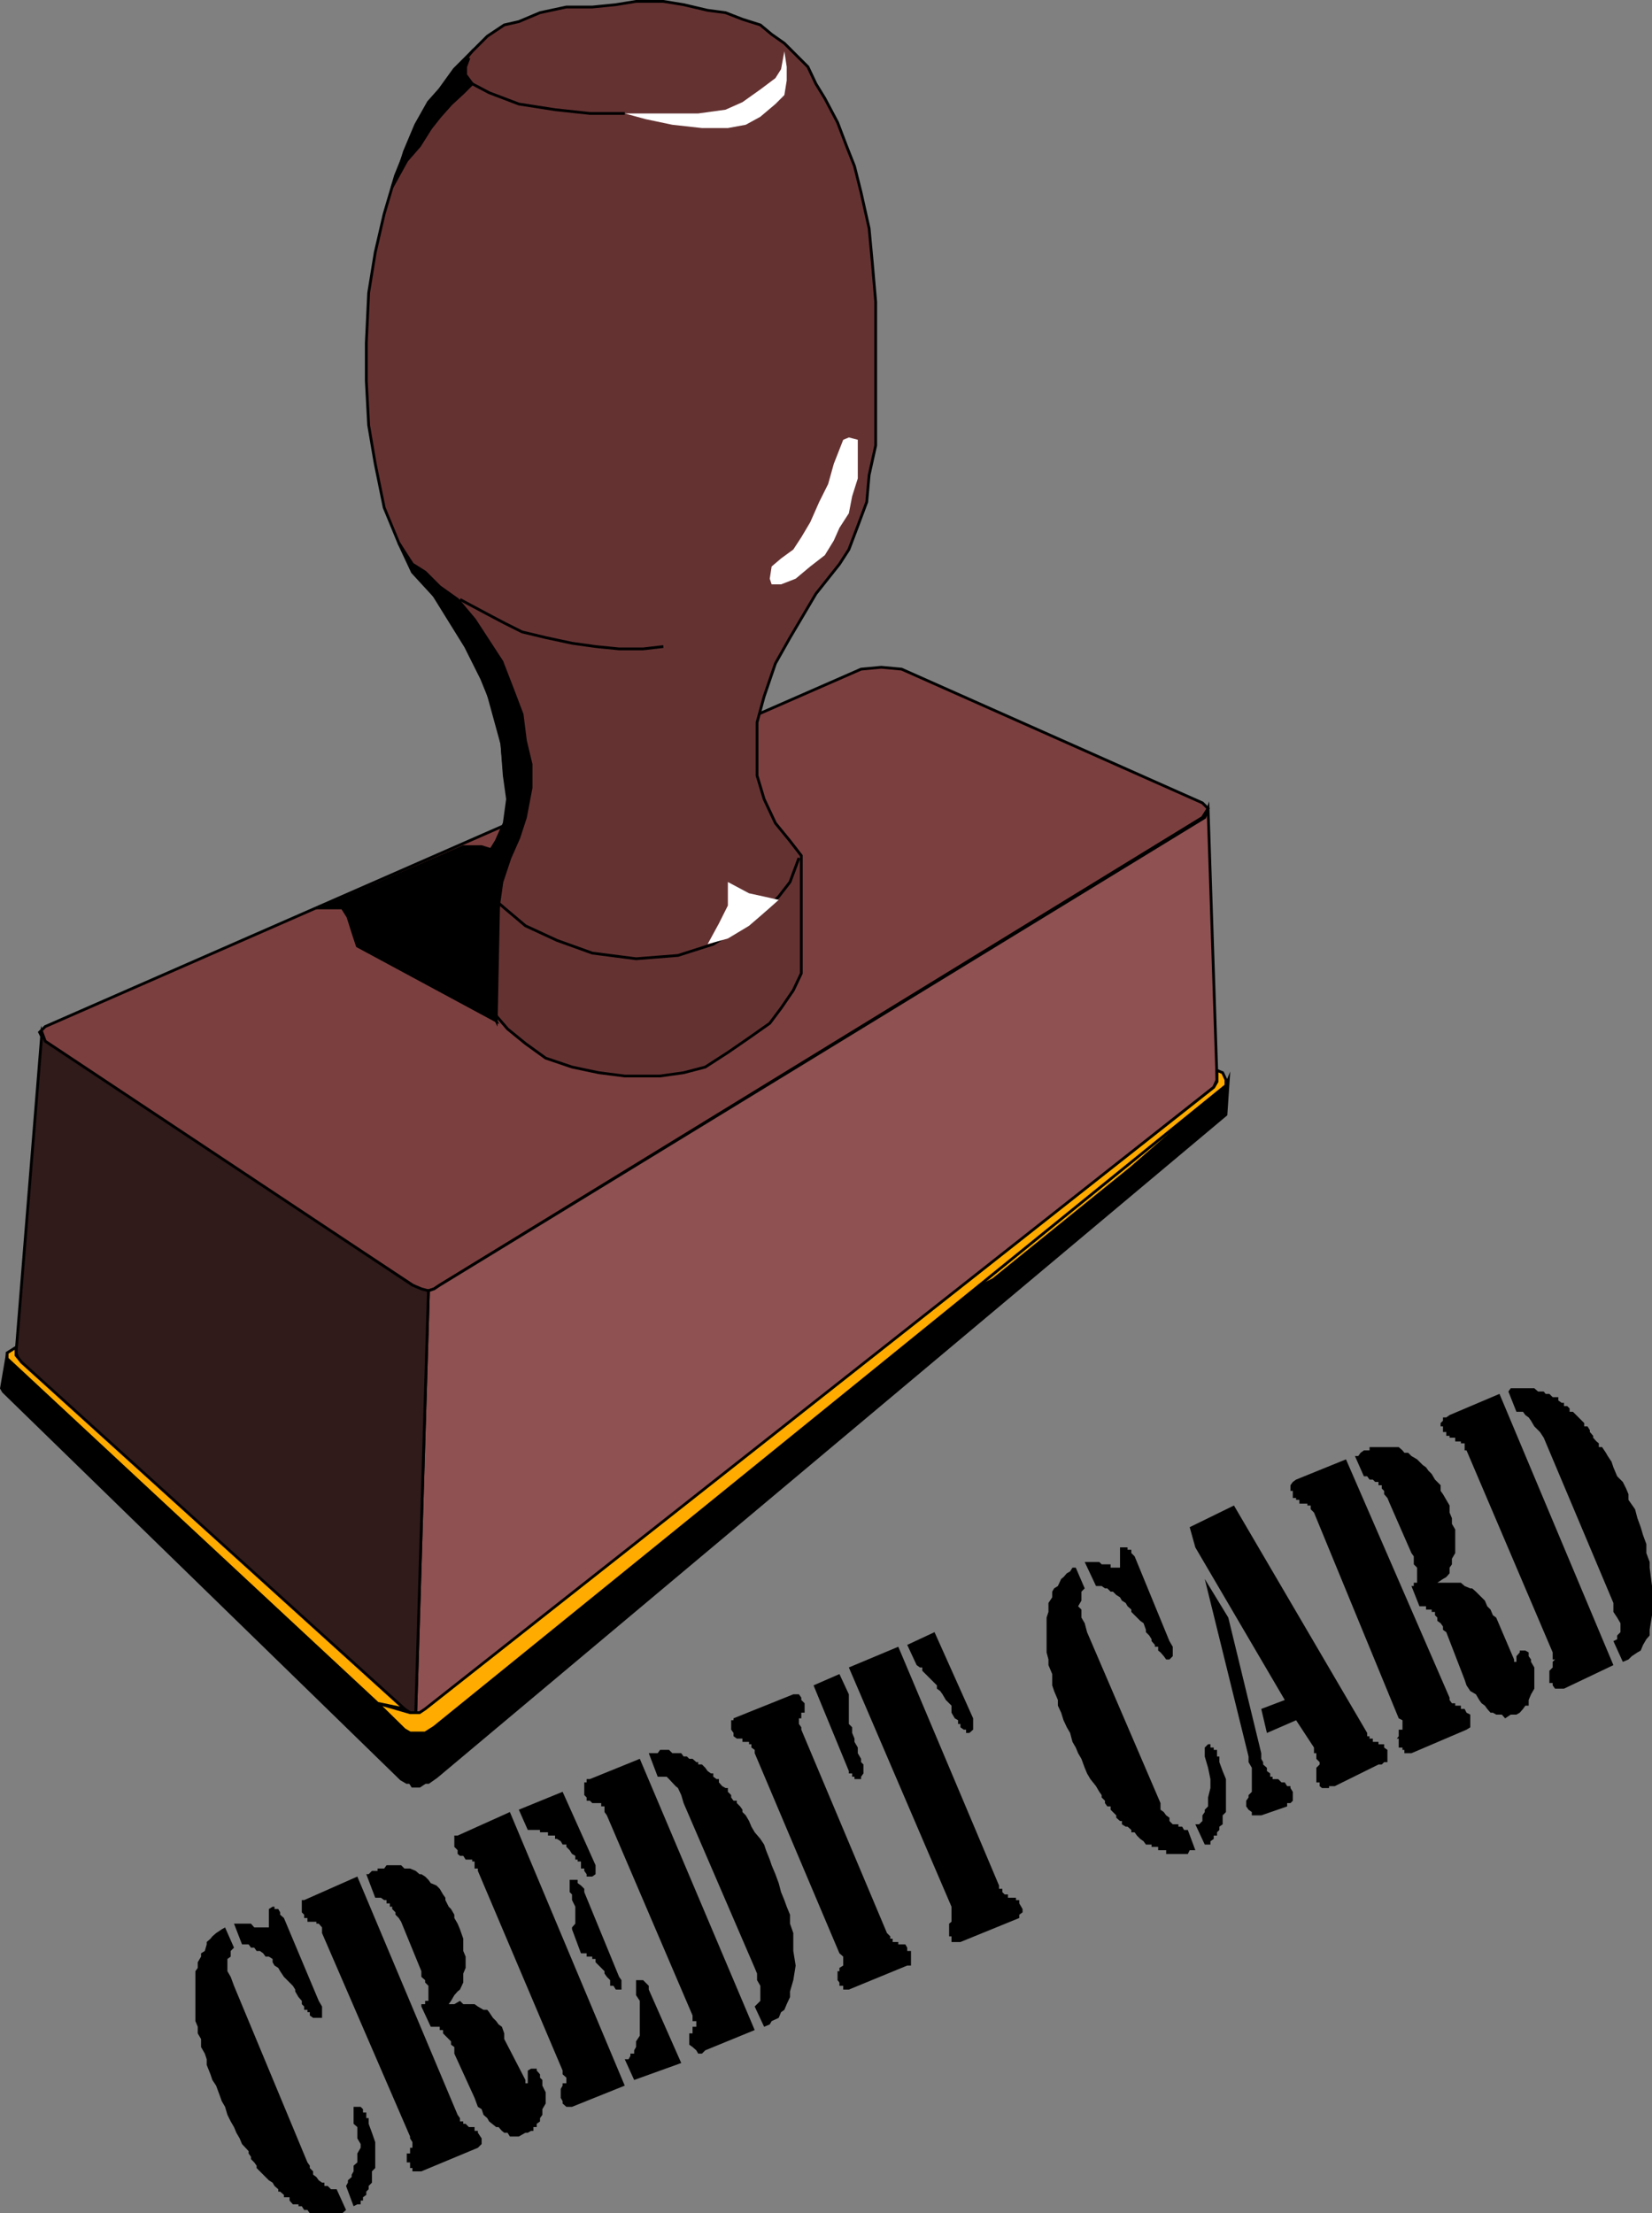 <svg xmlns="http://www.w3.org/2000/svg" width="350.906" height="469.994"><rect width="100%" height="100%" fill="#808080" stroke="none"/><path fill="#7c3f3f" d="m182.906 142.092 4.301-.399 4.3.399 63.9 28.402 1.202 1.2-1.203 1.898-162 99.3-1.199.801-1.2.399h-1.5l-1.898-1.2-78-51.3-1.203-2.399 1.203-1.199 173.297-75.902"/><path fill="none" stroke="#000" stroke-miterlimit="10" stroke-width=".59" d="m182.906 142.092 4.301-.399 4.3.399 63.9 28.402 1.202 1.2-1.203 1.898-162 99.3-1.199.801-1.2.399h-1.5l-1.898-1.2-78-51.3-1.203-2.399 1.203-1.199zm0 0"/><path fill="#653232" d="m107.11 164.693-.5-6.699-3.102-11.3-3.2-8.2-5-8.101-7-8.899-3.601-6.199-3.098-7.5-1.902-9.3-1.398-8.2-.5-9.402v-8.098l.5-10.602 1.398-8.601 1.902-8.2 2.399-8.097 3.601-8.902 3.899-6.7 5-6.3 3.8-4.5 3.2-3.2 3.601-2.398 3.098-.703 4.5-1.899 5.602-1.199h5.5l5-.5 4.3-.699h5.797l4.301.7 5.102 1.198 3.8.5 3.598 1.399 3.8 1.203 2.4 2 2.702 1.898 5 5 1.7 3.602 1.898 3.098 2.7 5.101 1.902 5 1.699 4.301 1.398 5.598 1.703 7.601.7 7.5.699 8.098v30.5l-1.399 6.3-.5 5.7-1.902 5.101-1.898 5-2 3.102-1.903 2.398-3.097 3.899-5.5 9.3-3.102 5.5-2.398 7-1.5 5.5v11.301l1.5 5 2.398 5.102 3.102 3.797 2.398 3.101v25l-1.7 3.602-2.6 3.797-2.4 3.203-4.398 3.098-4.5 3.101-4.8 3.098-4.602 1.203-5 .7h-7.5l-5.5-.7-5.7-1.203-5.6-1.899-4.298-3.101-3.8-3.098-3.102-3.601-2.398-4.598-1.5-2.402v-22.598l2.699-3.602 1.898-3.101 1.703-3.797.7-5.102-.7-5"/><path fill="none" stroke="#000" stroke-miterlimit="10" stroke-width=".59" d="m107.11 164.693-.5-6.699-3.102-11.3-3.2-8.2-5-8.101-7-8.899-3.601-6.199-3.098-7.5-1.902-9.3-1.398-8.2-.5-9.402v-8.098l.5-10.602 1.398-8.601 1.902-8.2 2.399-8.097 3.601-8.902 3.899-6.7 5-6.3 3.8-4.5 3.2-3.2 3.601-2.398 3.098-.703 4.5-1.899 5.602-1.199h5.5l5-.5 4.3-.699h5.797l4.301.7 5.102 1.198 3.8.5 3.598 1.399 3.8 1.203 2.4 2 2.702 1.898 5 5 1.7 3.602 1.898 3.098 2.7 5.101 1.902 5 1.699 4.301 1.398 5.598 1.703 7.601.7 7.5.699 8.098v30.5l-1.399 6.3-.5 5.7-1.902 5.101-1.898 5-2 3.102-1.903 2.398-3.097 3.899-5.5 9.3-3.102 5.5-2.398 7-1.5 5.5v11.301l1.5 5 2.398 5.102 3.102 3.797 2.398 3.101v25l-1.7 3.602-2.6 3.797-2.4 3.203-4.398 3.098-4.5 3.101-4.8 3.098-4.602 1.203-5 .7h-7.5l-5.5-.7-5.7-1.203-5.6-1.899-4.298-3.101-3.8-3.098-3.102-3.601-2.398-4.598-1.5-2.402v-22.598l2.699-3.602 1.898-3.101 1.703-3.797.7-5.102zm0 0"/><path fill="#8f5151" d="m91.008 274.092 1.199-.399 1.2-.8 162.5-99.301.702-1.899 1.899 57.602-.7 1.598-166.8 132-.7.8h-2l2.7-89.601"/><path fill="none" stroke="#000" stroke-miterlimit="10" stroke-width=".59" d="m91.008 274.092 1.199-.399 1.2-.8 162.5-99.301.702-1.899 1.899 57.602-.7 1.598-166.8 132-.7.8h-2zm0 0"/><path fill="#301a1a" d="m8.906 219.193.703 1.899 78 51.8 1.899.801 1.5.399-2.7 89.601H87.11l-1.203-.8L4.11 289.295l-.703-2 5.5-68.102"/><path fill="none" stroke="#000" stroke-miterlimit="10" stroke-width=".59" d="m8.906 219.193.703 1.899 78 51.8 1.899.801 1.5.399-2.7 89.601H87.11l-1.203-.8L4.11 289.295l-.703-2zm0 0"/><path d="M87.11 378.494v-10.5l-1.204-.699-84.398-79.5-1.2 7 .399.7 84.5 82.3 1.2.7h.702"/><path fill="none" stroke="#000" stroke-miterlimit="10" stroke-width=".59" d="M87.11 378.494v-10.5l-1.204-.699-84.398-79.5-1.2 7 .399.7 84.5 82.3 1.2.7zm0 0"/><path d="m87.11 378.494.5.801h1.5l1.199-.8h.699l1.699-1.2 167.7-140.602.5-7.398-.5 1.2-168.2 136.3-1.898.5-.801.7h-2.399v10.5"/><path fill="none" stroke="#000" stroke-miterlimit="10" stroke-width=".59" d="m87.11 378.494.5.801h1.5l1.199-.8h.699l1.699-1.2 167.7-140.602.5-7.398-.5 1.2-168.2 136.3-1.898.5-.801.7h-2.399zm0 0"/><path fill="#ffab00" d="m204.707 274.893 54.3-43.2-18.698 16.301-29.301 23.7-6.301 3.199"/><path fill="none" stroke="#000" stroke-miterlimit="10" stroke-width=".59" d="m204.707 274.893 54.3-43.2-18.698 16.301-29.301 23.7zm0 0"/><path fill="#ffab00" d="m259.707 227.795.7 1.5v1.2l-168.2 136.3-1.898 1.2h-3.2l-1.203-.7-5.699-5.602 6.902 2h2l1.2-.8 167.5-132 .699-1.2v-2.398l1.199.5"/><path fill="none" stroke="#000" stroke-miterlimit="10" stroke-width=".59" d="m259.707 227.795.7 1.5v1.2l-168.2 136.3-1.898 1.2h-3.2l-1.203-.7-5.699-5.602 6.902 2h2l1.2-.8 167.5-132 .699-1.2v-2.398Zm0 0"/><path fill="#ffab00" d="m80.207 361.693-78.7-73.199v-1.199l1.9-1.203v1.703l1.202 1.5 81.297 73.598-5.699-1.2"/><path fill="none" stroke="#000" stroke-miterlimit="10" stroke-width=".59" d="m80.207 361.693-78.7-73.199v-1.199l1.9-1.203v1.703l1.202 1.5 81.297 73.598zm0 0"/><path fill="#fff" d="m166.61 10.893-.704 3.8-1.199 1.899-3.2 2.402-3.8 2.7-3.598 1.601-5.8.797h-15.602l4.402 1.203 5.7 1.2 6.3.698h5.5l3.797-.699 3.102-1.699 3.199-2.703 1.902-1.899.5-3.101v-2.899l-.5-3.3"/><path fill="none" stroke="#000" stroke-miterlimit="10" stroke-width=".59" d="M132.707 24.092h-7.398l-7.403-.797-7.699-1.203-6.3-2.399-3.598-1.898-1.403-1.902v-1.7l.703-1.898"/><path fill="#fff" d="m180.309 92.893-1.2.5-2 5.101-1.203 4.301-1.898 3.797-1.899 4.3-1.902 3.2-1.7 2.601-2.6 1.899-2 1.703-.4 2.598.4 1.199h2l3.1-1.2 3.102-2.597 3.098-2.402 1.902-3.098 1.2-2.703 2-3.098.699-3.601 1.199-3.801v-8.2l-1.898-.5"/><path fill="none" stroke="#000" stroke-miterlimit="10" stroke-width=".59" d="m140.906 137.295-4.297.5h-5.101l-5-.5-5-.703-5.602-1.2-5-1.199-3.797-1.898-3.601-1.902-5.801-3.098m3.102 58 2.699 4.398 3.601 3.102 4.5 3.797 6.7 3.101 7.5 2.7 9.3 1.199 8.899-.7 7.5-2.398 6.199-3.902 4.602-3.098 3.097-3.101 2.403-3.098 1.898-5.102"/><path fill="#fff" d="m165.406 191.092-3.097-.7-3.2-.699-4.5-2.398v5l-1.902 3.797-2.398 4.402 4.3-1.199 4.5-2.703 3.598-3.098 2.7-2.402"/><path d="m110.207 177.893-1.898 4.3-1.7 5.102-.703 5-2.398-2.602-2.7-4.398 1.5-2.402 3.098-3.801 1.203-2.399 1.2-3.8v-4.399l-.7-5-.5-5.5-1.203-6.3-3.097-7.602-3.403-6.797-6.699-10.8-4.598-5-2.902-6.2 2.902 4.5 2.7 1.7 3.097 3.097 3.801 2.703 3.602 4.297 5.8 8.902 2.399 6.2 1.898 5 .703 5.601 1.2 5v5l-1.2 6.297-1.402 4.3"/><path fill="none" stroke="#000" stroke-miterlimit="10" stroke-width=".59" d="m110.207 177.893-1.898 4.3-1.7 5.102-.703 5-2.398-2.602-2.7-4.398 1.5-2.402 3.098-3.801 1.203-2.399 1.2-3.8v-4.399l-.7-5-.5-5.5-1.203-6.3-3.097-7.602-3.403-6.797-6.699-10.8-4.598-5-2.902-6.2 2.902 4.5 2.7 1.7 3.097 3.097 3.801 2.703 3.602 4.297 5.8 8.902 2.399 6.2 1.898 5 .703 5.601 1.2 5v5l-1.2 6.297zm0 0"/><path d="M98.406 179.795h3.903l1.597.5-1.597 2.598-1.5 2.402v23.297l2.699 4.3 1.898 3.903-29.5-15.902-.797-2.399-1.203-3.8-1.199-1.899h-4.3l30-13"/><path fill="none" stroke="#000" stroke-miterlimit="10" stroke-width=".59" d="M98.406 179.795h3.903l1.597.5-1.597 2.598-1.5 2.402v23.297l2.699 4.3 1.898 3.903-29.5-15.902-.797-2.399-1.203-3.8-1.199-1.899h-4.3zm0 0"/><path d="m100.809 207.893.699 1.902 2 3.098 1.898 3.902.5-24.5-2.398-2.602-2.7-3.601v21.8"/><path fill="none" stroke="#000" stroke-miterlimit="10" stroke-width=".59" d="m100.809 207.893.699 1.902 2 3.098 1.898 3.902.5-24.5-2.398-2.602-2.7-3.601zm0 0"/><path d="m93.406 18.994-2.398 2.7-2.7 4.8-2.402 5.7-1.199 3.898-1.398 3.601 3.097-5.601 2.703-3.098 2.399-3.8 1.898-2.399 2.403-2.703 2.597-2.399 1.903-1.898-1.403-1.203-.5-2.399 1.203-2.601-3.101 3.101-3.102 4.301"/><path fill="none" stroke="#000" stroke-miterlimit="10" stroke-width=".59" d="m93.406 18.994-2.398 2.7-2.7 4.8-2.402 5.7-1.199 3.898-1.398 3.601 3.097-5.601 2.703-3.098 2.399-3.8 1.898-2.399 2.403-2.703 2.597-2.399 1.903-1.898-1.403-1.203-.5-2.399 1.203-2.601-3.101 3.101zm0 0"/><path d="m318.508 295.994 24.199 57.598-10.5 5h-1.898l-.5-.7v-.5h-.7v-2.597l.7-.703v-1.2l.5-.5h-.5v-1.5l-18.301-42.898h-.399v-1.5h-.8v-.402h-1.2v-.797h-1.203v-.402h-.699v-.801h-.7v-1.2h-.5v-.699l.5-.5v-.699h.7l.7-.5 10.6-4.5m1.899-.5.5-.699h5l.801.7h1.2l.402.5h.8l.7.698h1.199v.7l.699.5h.5v.699h.7l.5.5v.703h.702l2.399 2.398v.7h.699l.5.8v.399l.7.8v.403l.702.797.5.402v.801h.7l.8 1.2.399.698.8 1.2.399 1.199.8 1.902 1.2 1.2.7 1.398.5 1.203v1.2l1.402 2 .5 1.898.699 1.902.5 1.7.699 1.898v1.902l.7 1.898v1.2l.5 3.902v6.2l-.5 3.097v1.203l-.7.797-.7 1.203-.5 1.2-.698.398-1.2.8-.703.7-1.199.5-2-4.399.8-.402v-.797l.7-.703v-1.899l-.7-1.199-.8-1.199v-1.902l-14.8-35.098-.798-1.203-1.203-1.2-.699-1.199-.5-.699-.7-.5-.5-.699h-1.398l-1.703-4.3m-32.597 13.698h.699l.5-.699.699-.5h1.2v-.699h6.202l.797.7.403.5h.8l.7.698 1.199.7 1.199 1.199.7.5.5.703.702.7.7 1.198 1.199 1.2v1.199l.5.703 1.398 2.398v1.5l.5 1.2v1.199l.703 1.203v5l-.703 1.2v1.198l-.5.7v1.199l-.699.8-.7.403-1.198.797h5l.8.703 1.2.5h.398l.8.7 1.9 1.898.5 1.199.702.703.5 1.2.7.5 3.8 8.898v.5h.5v-1.2l.7-.8v-.399h1.199l.699.399v.8l.5.7v.5l.7 1.199v4.5l-.7 1.203-.5 1.2v1.198h-.7l-.5.7-.698.8-.7.399h-1.203l-1.199.8-.7-.8h-1.198l-.7-.399h-.5l-.703-.8-.5-.7-.699-.5-.5-.699-.7-1.199-1.198-.703-.801-1.2-.399-1.199-3.902-10.101-.7-.5v-.7l-.5-.699-.698-.5v-.699l-.5-.5v-.699h-.7v-.5h-1.203v-.703h-1.398l-1.7-4.297h.5v-.703h.7v-3.2l-.7-.699v-1.699l-.5-.699-4.601-10.5-.5-1.203-.7-.797v-.703l-.5-.5v-.7h-.698v-.699h-.7l-.5-.5h-.703l-.5-.699h-.699l-1.898-4.3m9.301 55.699-18-43.7-.704-.699v-.8h-.699v-.399h-1.7v-.8h-.698v-.403h-.7v-1.5h-.5v-1.2l.5-.699.7-.5 10.597-4.3 22 50.601v.5l.5.7h.703v.5h1.2v.699h.8l.399.8.8.399v2.703l-.8.5-11.7 5h-1.5v-.703h-.402v-.5h-.797v-1.899h-.402l.402-.5v-1.398h.797v-2l-.797-.402m-44.402-40.598 9.402-4.602 28.297 48.301v.7h.5v.5h.703v.699h1.2v.5h1.199v.699l.699.5v2.601h-.7l-.5.5h-.698l-9.301 4.602h-1.2v.398h-1.5l-.5-.398v-.8h-.699v-3.102l.7-.7v-.5l-.7-.699v-1.199h-.5v-1.203l-3.8-5.797-6.2 2.7-1.203-5.102 5-1.899-19-32.402-1.199-4.297"/><path d="m255.906 335.295 5 8.2 7 28.8v1.2l.403.698v.5l.8.7v.699l.7.5v.703h.5v.5h1.199l.699.7h.7l.5.8h.702v.398l.5.801v1.899l-.5.5h-.703v.699l-5.5 1.902h-2v-.699l-.699-.5-.5-.703v-1.2l.5-.699v-.5l.7-.699v-5.101l-.7-1.2v-1.199l-9.3-37.699m-2.001 52.098h.801l.7-.7v-1.199l.5-.699v-.5l.702-.703v-1.899l.5-2v-1.898l-.5-2.402-.703-2.399v-1.902l.703-.7h.5v.7h.7v.5h.699v1.402h.5v1.2l.699 1.898.7 1.703v7l-.7.7v1.898l-.7.5v.699l-.5.5v.703h-.698v.7l-.7.5v.698h-1.203l-2-4.3m-25.398-54.5 1.898 4.402-.699.7v1.898l-.7 1.199.7.703v1.7l.7 1.198.5 1.899 15.6 36.3v1.403l.7.5.5.7.7.5v.698l.702.7h1.2v.5h.8l.399.699h.8l1.598 4.3h-1.199l-.398.801h-4.602v-.8h-1.7v-.7h-1.398v-.5h-1.203l-.5-.699-.699-.5-.7-.699-.5-.703h-.698v-.5l-.801-.7h-.399l-.8-.5v-.699h-.403l-.797-.699v-.5l-.703-.699-.5-.5v-.703h-.699l-.5-.7v-.5l-.7-.699v-.5l-.5-.699-.698-1.199-1.2-1.5-.703-1.203-.5-1.2-.699-1.898-.7-1.199-.5-1.203-.698-1.2-.5-1.898-.7-1.199-.703-1.5-.5-1.602-.699-1.5v-1.199l-.8-1.902-.4-1.2v-2.398l-.8-1.902v-1.2l-.398-1.5v-7.398l.398-1.199v-1.902l.8-1.2v-1.199l.4-.699.8-.5.7-1.5.5-.402.702-.801.7-.399.5-.8h.699m1.898-1.2h3.102l.5.5h1.898v.7h2v-4.301h1.602v.5h.8v.703l.7.7 7.398 18 .703 1.198v2l-.703.7h-.699l-.5-.7-.7-.8-.5-.399v-.8h-.698v-.399l-.7-.8v-.403l-.5-.797-.703-.703v-.5l-.5-1.399-.699-.5-1.898-1.898v-.5l-.801-.703-.399-.7-.8-.5-.403-.699-.797-.5-.703-.699h-.5l-.699-.699h-.5l-.7-.5h-1.198l-2.403-5.102m-37.699 17.602 5.8-2.703 8.2 18.3v2.403l-.8.7h-.7v-.7h-.5l-.7-.5v-.703h-.5v-.797l-.698-.402-.7-1.2v-1.5l-.5-.5-.703-.699-.699-1.199-.5-.703-.7-.5v-.7l-2.398-2.398-.703-.699v-.703h-.5l-.699-.5-2-4.297m-14.398 6.199 2 4.301v6.297l.699.703v1.2l.5 1.198v.7l.699 1.199v1.203l.7 1.2v.698l.5.5v1.899l-.5.703v.5h-1.4v-.5h-.5v-.703h-.698v-.5l-7.5-18.2 5.5-2.398m2-1.402 10.5-4.399 21.398 50.7v.699h.7v.703l.5.5h.702v.7h1.7v.5h.699v.698l.699 1.2v.699l-.7.5v.703l-12.5 5.098h-1.898v-1.2h-.5v-2.699l.5-.402v-3.2l-21.8-50.8m-2 60.703-18-42.5v-.703l-.7-.5v-.7h-.5v-.5h-1.402v-.699h-1.2l-.698-.5v-.699l-.5-.699v-2h.5v-.402l12.699-5.098h1.199l.5.7v.5l.7.698v2h-.7v1.2h-.5v1.199l.5.703v.5l18.2 43.2.702.698v.5h.5v.7h1.2v.5h1.5l.398.699v.703h.8v3.098h-.8l-12.398 5.101h-1.2v-.8h-.8v-.7l-.403-.5v-1.902h.403v-.7l.8-.5v-1.898l-.8-.699m-42.403-41.301 24.403 57.598-10.5 4.3-.7.7h-.8l-.403-.7-.797-.699-.703-.5v-2.398h.703v-1.402h.797v-1.2h-.797v-1.199l-18.203-42.5-.5-.699v-1.203h-.699v-.7h-1.898l-.5-.5h-.7v-.699l-.5-.5v-2.699h.5v-.699h.7l10.597-4.3m1.903-1.2h1.898l.5-.703h1.902l.7.703h1.898l.5.7h.7l.5.5h.702l.797.698h.403v.5h.8l.7.7.5.699.699.5h.5v.703l.699.5h.5v.7l.7.8.702.398h.5v.801l.7.7v.5l.5.699h.699v.5l.699.699.5.703v.5l.7.7.702 1.198.5 1.2.7 1.199 1.199 1.402.8 1.2.399 1.199.8 2 .4 1.199.8 1.902.7 1.899.5 1.902.702 1.7.5 1.398.7 1.699v1.902l.699 2v3.801l.5 3.098-.5 3.101-.7 2.399v1.199l-.699 1.5-.5 1.203-.703.5-.5 1.2-1.5.698-.398.7-1.2.5-2-4.301 1.2-1.2v-3.199l-.7-1.199v-1.402l-.5-1.2-15.101-35-.5-1.699-.7-1.5-.5-.398-1.398-1.5-.5-.5h-1.902l-1.898-5m-29.5 12.5 24.398 58.098-11.2 4.5h-1.198l-.801-.7v-.5l-.399-.699v-1.902l.399-.7v-.5h.8v-1.199l-.8-.699v-.8l-18-42.399v-.5h-.7v-1.5h-.5v-.402h-1.402l-.5-.801h-.699l-.5-.399v-.8l-.7-.7v-2.398h.7l11.102-5m24.398 52.5h.8l.4-.703v-.5h.8v-.7l.402-.699v-1.199l.797-1.199v-7.402l-.797-1.2v-3.199h1.5l1.2 1.2v.8l6.898 15.598-10 3.601-2-4.398m-22.5-53 9.3-3.8 7 15.597v1.902l-.698.5h-1.2v-.5l-.5-.699v-.5h-.703v-1.5h-.699v-.402h-.5v-.801l-.7-.399-.5-.8-.698-.7v-.5h-.801l-.399-.699-.8-.5h-.403v-.699h-1.5v-.703h-1.699v-.5h-2.598l-1.902-4.297m11.301 25.398v-.398l.699-.8v-3.602l-.7-1.399v-1.199l-.5-.5v-2.602h1.7v.7l.7.5.702.699v.703l7.399 18 .5.7v2h-1.2l-.5-.802h-.699v-1.199l-.703-.699-.5-.703v-.5l-1.898-1.899v-.699h-.7v-.5h-1.199v-.699h-1.203l-1.898-5.102m-43.699-11.699h.5l.699-.699h1.199v-.5h1.402l.5-.703h3.098l.7.703h1.202l1.2.5.8.7h.399l.8.5.7.698.5.7 1.199.5.7.699.702 1.203.5.7v.5l.7 1.398.5.5.699 1.199v.703l.699 1.2.5 1.198.7 2v2.602l.5 1.2v2.398l-.5 1.199v1.902l-.7 1.5-.5.399-.7.8-.698 1.2-.5.699h1.199l1.199-.7.7.7h2.402l.699.5 1.199.703h.8l.4.5.8 1.2.7.698.5.7.702.5.5 1.402v1.2l4.5 8.698v.7h.5v-2.7l.7-.398h1.199v.398l.699.801v.7l.5.5v1.199l.7 1.402v2.398l-.7 1.2v1.199l-.5.703v.7l-.7.5v.698h-.698v.801h-.5l-.7.399h-.5l-1.402.8h-1.898l-.5-.8h-.7l-.5-.399-.703-.8h-.5l-1.5-1.2-.398-.699-.801-.703-.398-1.2-.801-.5-.7-1.898-4.3-9.402v-1.399l-.7-.5v-.699l-1.699-1.699v-.703h-.703v-.7h-1.898l-2-4.3v-.5h.8v-.7h.7v-3.199l-.7-.699v-.5l-.8-.699v-1.203l-4.301-10.5-.5-.797-.7-.703v-.5l-.698-.7v-.5h-.5v-.699h-.7v-.699h-.5l-.703-.5h-1.199l-1.898-5m9.301 55.699-18.704-43.199v-1.199l-.699-.8h-.5v-.403h-1.898v-.797h-.7v-.703l-.5-.5v-2.598h.5l11.297-5 21.301 50.598.5.703v.7h.7v.5h.5l.702.698h1.2v.801h.699v.399l.8 1.199v1.203l-.8.797-12 5h-1.899v-.7h-.5v-1.199h-.703v-1.898h.703v-1.203h.5v-1.2l-.5-.8v-.399m-13.601 10.5.398-.699v-.5l.801-.699v-.5l.402-.703v-1.2l.797-.699v-1.898l.703-1.203v-.797l-.703-1.203v-2.399l-.797-.699v-3.601h1.5l.5.5v.699h.7v1.203h.5v1.2l.699 1.898.699 2v5.5l-.7.699v2.402l-.698.7v.699l-.5.5v.699l-.7.5v.703h-.5v.797h-.703l-.797.402-1.601-4.3m-25.699-54.899 1.898 4.297-.7.703v1.2l-.698.5v2.597l.699 1.203.699 1.898.5 1.2 15.102 36.3.5.7v.5l.699.699v.703l.699.5.5.7.7.5h.5v.698h.702l.7.7h1.199l2 4.402-.801.7h-6.898l-.5-.7h-.7l-.5-.8h-.703v-.403h-1.199l-.7-.797v-.703H60.31v-.5l-.801-.7h-.399v-.5l-.8-.699-.403-.699-.797-.5-.703-.699-.5-.5-.699-.703-.7-.7v-.5l-.5-.699-.698-.699v-.5l-.5-.699v-.5l-1.403-1.5-.5-1.203-.699-1.2-.5-1.199-.7-1.199-.698-1.402-.5-1.7-.7-1.199-.5-1.398-.703-1.902-.797-1.2-.402-1.199-.8-2v-1.199l-.4-1.203-.8-1.399v-1.699l-.7-1.199v-1.402l-.5-1.2v-10.601l.5-.7v-1.199l.7-1.199v-.699l.8-.5.4-1.402v-.5l.8-.7.402-.5.797-.699 1.203-.8.7-.399m1.897-.801h3.602l.699.801h3.101v-3.902l.797-.5h.403v.5h.8l.399.699v.5l.8.703 7.399 17.598.7 1.199v2.402h-1.9l-.698-.5v-.699h-.5v-.5h-.7v-.703l-.5-.5v-.7l-.703-.8-.699-1.2v-.398l-.5-.8-1.898-1.899-.801-1.203-.399-.7-.8-.5-.403-.699v-.699l-.797-.5h-.703l-.5-.699-.699-.5h-.7l-.5-.703h-.698l-.5-.7h-1.403l-1.699-4.398"/></svg>
